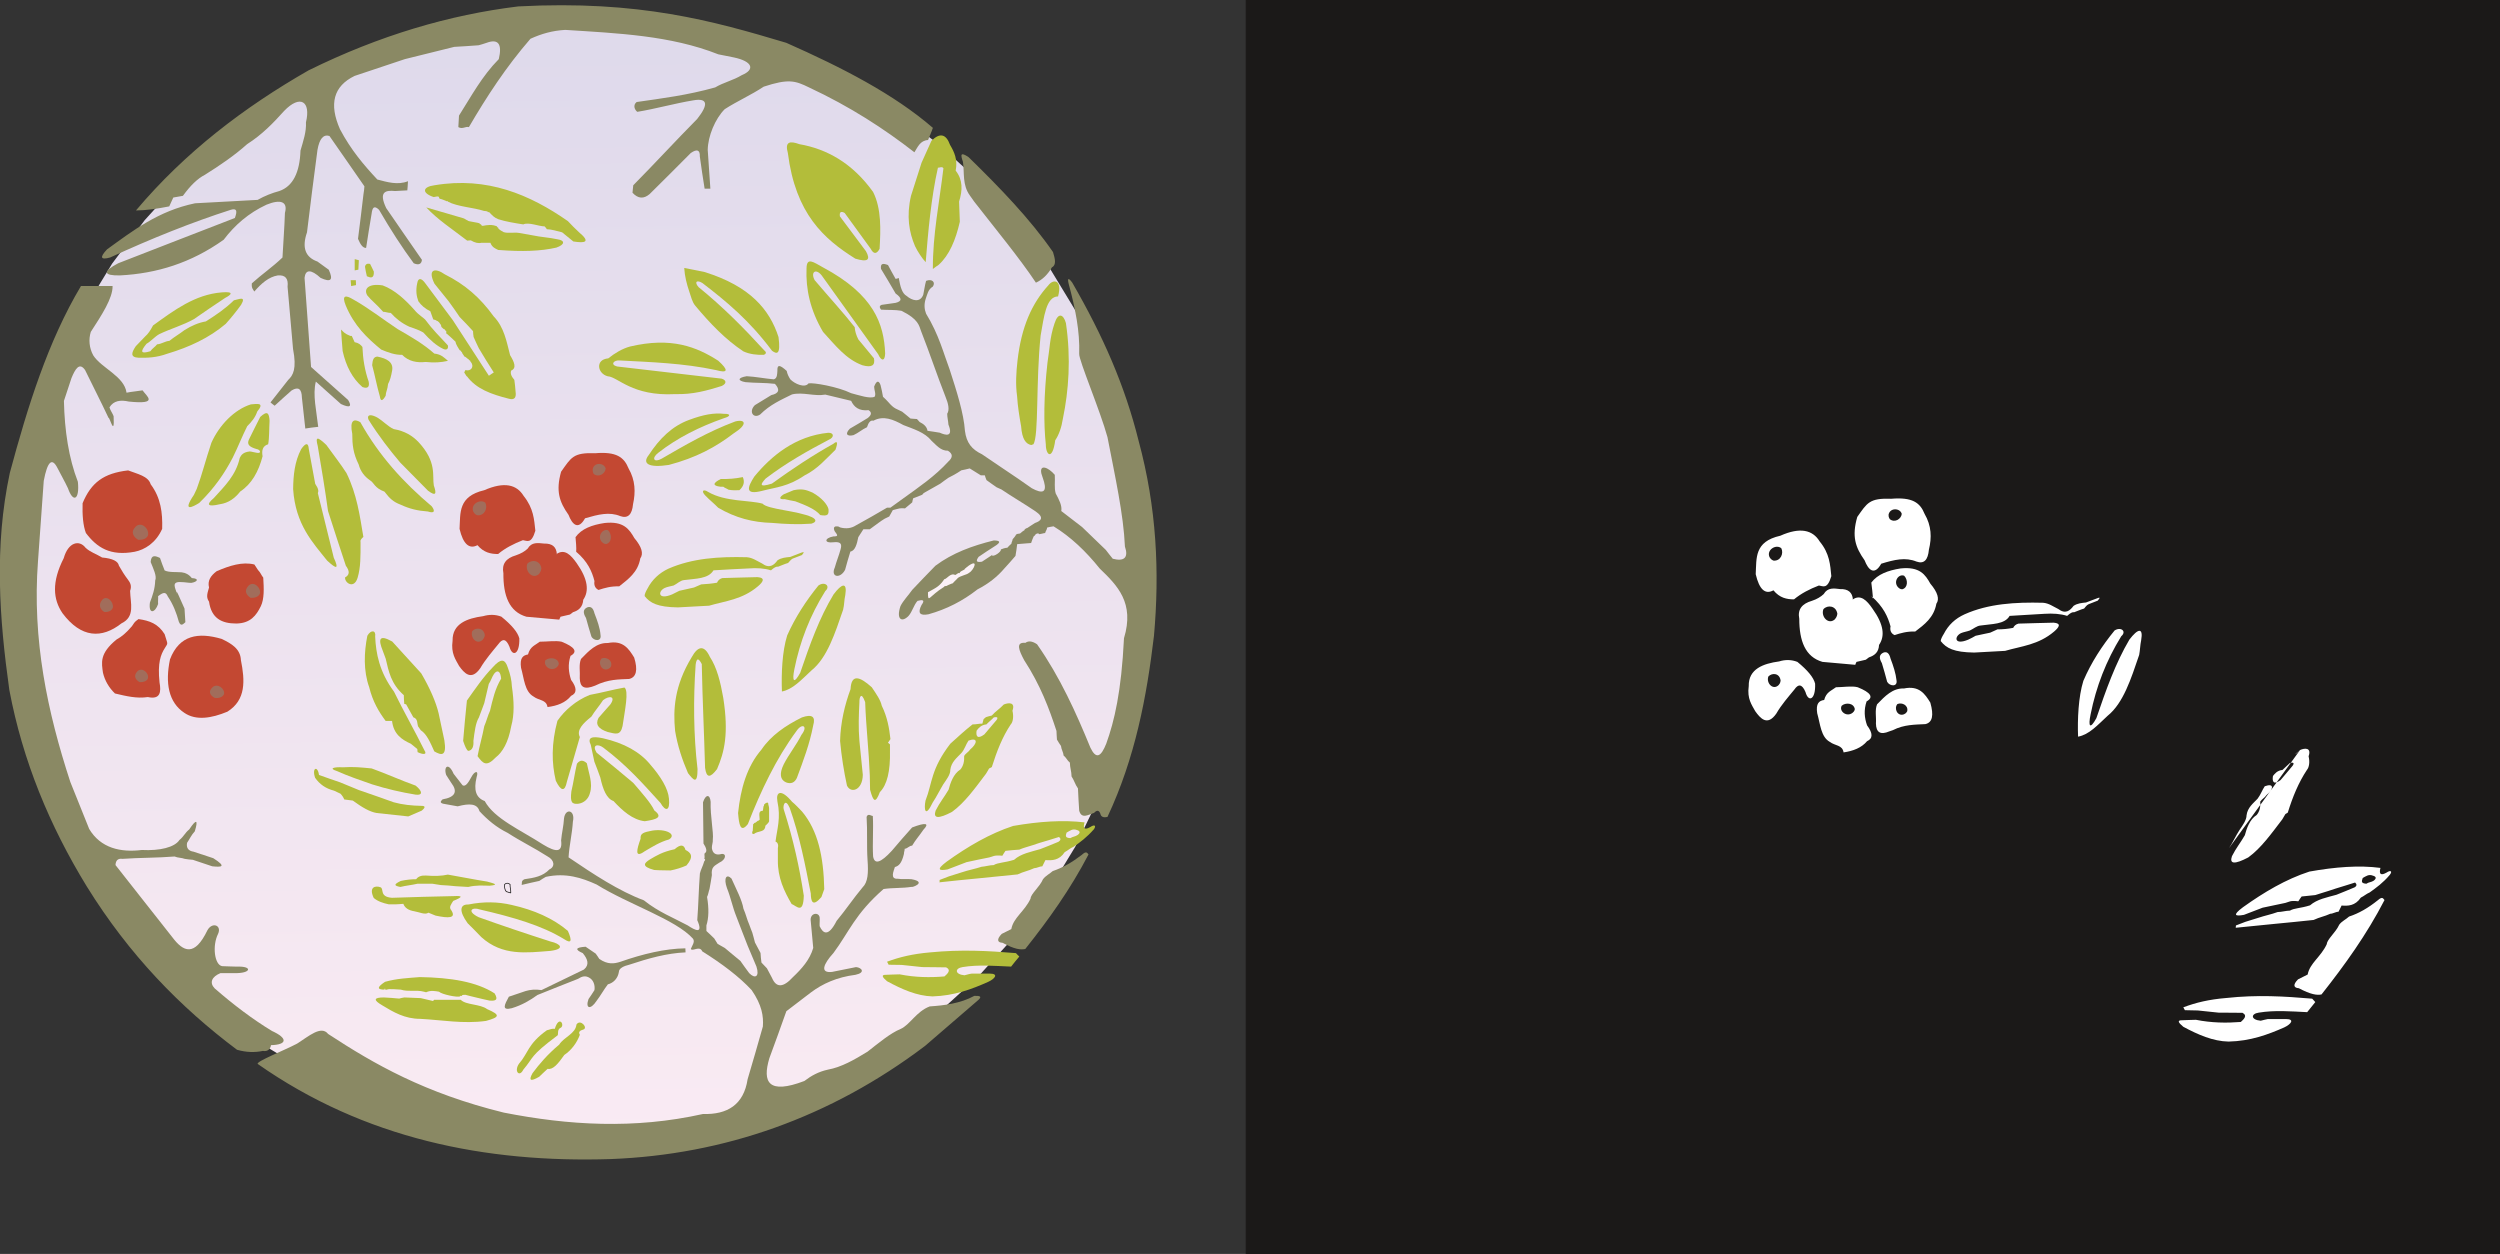 <svg xmlns="http://www.w3.org/2000/svg" version="1.2" width="265.15mm" height="502.639" viewBox="0 0 26515 13299" preserveAspectRatio="xMidYMid" fill-rule="evenodd" stroke-width="28.222" stroke-linejoin="round" xml:space="preserve"><rect x="0" y="0" width="26515" height="13299" fill="#333333" stroke="none"/><defs class="ClipPathGroup"><clipPath id="a" clipPathUnits="userSpaceOnUse"><path d="M0 0h26515v13299H0z"/></clipPath></defs><g class="SlideGroup"><g class="Slide" clip-path="url(#a)"><g class="Page"><g class="com.sun.star.drawing.PolyPolygonShape"><path class="BoundingBox" fill="none" d="M13211-4h13310v13309H13211z"/><path fill="#1B1918" d="M13216 0h13300v13300H13216V0Z"/><path fill="none" stroke="#1B1918" stroke-width="8" stroke-linejoin="miter" d="M13216 0h13300v13300H13216V0Z"/></g><g class="com.sun.star.drawing.OpenBezierShape"><path class="BoundingBox" fill="none" d="M14828 539h11187v8615H14828z"/></g><g class="com.sun.star.drawing.OpenBezierShape"><path class="BoundingBox" fill="none" d="M13743 3513h10521v9267H13743z"/></g><g class="com.sun.star.drawing.ClosedBezierShape"><path class="BoundingBox" fill="none" d="M18543 5287h6819v5762h-6819z"/><path fill="#FFF" d="M24394 7955c-87 71-44 46 0 0 50-23 124-28 91 66 15 63 5 119-18 145-89 135-150 283-203 453-8 5-15 10-25 15-11 20-23 38-33 56-115 150-224 305-361 404-145 76-202 71-173-13 43-86 94-147 137-223 18-69 51-168 125-214 30-35 43-84 38-142 18-28 48-41 66-69 76-63 86-132-18-94-25 36-46 94-76 132-46 49-107 94-117 176 0 50-41 106-74 155-40 61-71 132-112 193-79 165 0 0 0 0l753-1040Zm-206 318c-71 54-92 21-81-43 20-25 45-58 101-64 23-23 56-51 79-74 63-15 35 25 13 48-39 47-74 88-112 133Zm0 0Zm-389 1430c-89 16-129 8-10-81 224-160 455-297 704-378 274-49 528-69 754-39-18 69 5 84 66 49 41-28 64-15 33 25-71 84-142 135-213 186-36 15-59 38-94 55-61 89-137 89-204 84-10 23-22 43-33 66-30 0-58 21-86 21-66 30-112 35-178 66-277 30-548 53-828 83 10-12-2-10 5-25 33-13 66-25 99-38 46-15 92-28 138-43 68-23 137-36 205-61 43 0 87-15 130-15 46-28 109-23 213-56 76-66 181-84 280-112 66-25 129-53 193-79 25-15 25-33 5-51-69 21-137 44-206 64-51 18-102 33-150 48-23 8-43 13-66 21-48 5-96 10-145 15-12 15-23 33-35 51-89-11-97 7-137 17-79 16-160 33-242 51-66 26-132 51-198 76Zm0 0Zm1298-330c-56-5-51-23-38-61 33-18 64-43 107-25 38 10 40 30 10 53-26 18-53 15-79 33Zm0 0Zm-475 1174c247-313 478-633 668-1001-15-15-20-43-71 2-102 82-203 140-305 173-33 31-76 48-104 86-38 84-129 155-132 206-63 137-180 201-203 323-33 18-69 33-102 51-58 58-46 91 8 94 129 68 193 76 241 66Zm0 0Zm-1466 137c5 10 12 20 17 30 46 0 92 3 137 3 74 7 145 15 219 23 138 0 174 2 255 2 58 31 10 71-18 97-153 12-311 10-476-23-51 2-101 2-152 5-46 0-38 23 18 69 154 83 315 154 480 157 232-5 417-74 590-150 71-33 117-89 18-89h-191c-23 3-51 13-76 18-107-10-107-74-20-86 170-28 343-13 513-5 30-36 58-72 86-107-10-13-23-23-33-36-297-25-579-43-913-7-180 15-320 48-454 99Zm0 0Zm-658-3936c61-53-5-104-71-61-133 163-247 338-331 534-53 170-63 409-56 592 117-21 206-122 313-221 168-135 249-394 335-646 10-50 10-104 21-155 25-142-36-124-125-7-147 249-249 536-350 833-67 122-89 91-61-41 58-292 165-569 325-828Zm0 0Zm-249-378c12-18 38-41-3-26-40 16-81 31-122 46-45 5-91 8-132 36-38 51-86 91-162 33-54-26-99-61-160-66-298-8-582 10-833 122-100 45-173 114-221 208-16 25-33 58-33 76 60 76 139 119 355 122 109-5 219-13 328-18 175-51 353-63 520-205 51-44 82-87-5-94-124 2-246 7-373 10-28 7-46 23-56 45-56 11-112 16-167 16-26 12-51 23-77 35-53 10-104 23-155 33-25 15-50 28-78 41-150 63-150-33-77-69 28-12 64-17 94-28 39-17 72-50 115-53 117-18 254-10 307-102 122-7 246-15 368-22 92-6 173 0 242 22 33-30 56-43 73-38 41-15 66-28 107-40 10-10 25-36 48-46 31-13 64-25 97-38Zm0 0Zm-2211 1387c-94 40-140 12-142-84 5-69-13-142 12-203 84-87 166-173 285-168 161-33 222 56 280 150 38 135 23 211-53 228-107 6-225 3-344 64l-38 13Zm0 0Zm155-181c-69 26-109-63-69-109 49-20 117 13 104 76-5 5-7 21-35 33Zm0 0Zm-546-15c-64 48-145-20-114-76 40-36 127-31 139 35-2 6 0 21-25 41Zm0 0Zm485-1331c-56-58 2-147 63-124 41 40 44 127-20 144-5-2-20 3-43-20Zm0 0Zm-1364-320c-36-76 66-142 124-96 28 53-5 139-83 132-5-5-23-5-41-36Zm0 0Zm1262-452c16-76 122-71 140-8-5 54-74 99-127 56-2-7-15-18-13-48Zm0 0Zm-1166 1808c-60 59-134-22-109-91 41-43 120-36 130 43-3 5 2 23-21 48Zm0 0Zm597-698c-68 63-152-28-122-107 44-48 135-38 148 49-3 7 0 27-26 58Zm0 0Zm336 871c78-43 45-94-94-150-64-17-155 0-231 0-49 38-102 49-125 135-56 8-89 38-74 140 33 116 39 251 133 304 58 44 134 31 147 112 101-15 190-48 249-119 63-28 63-84 0-168-28-79-36-162-5-254Zm0 0Zm162-406c-33-56-28-92 18-112 36-13 61 8 74 64 30 78 56 160 63 228 15 76-73 66-99 18-18-66-35-132-56-198Zm0 0Zm-810 307c30 112 109 84 102-89-16-66-79-142-188-231-64-25-130-25-193-5-168 23-327 79-323 262-19 134 33 200 69 266 53 74 127 163 223 26 56-97 127-176 193-257 38-56 79-63 117 28Zm0 0Zm498-980h5c-5-77-51-115-135-112-66-8-132-20-175 53-30 28-71 54-124 71-107 31-155 92-135 191 0 234 63 404 246 457 115 10 231 20 348 31 3-11 8-21 13-31 33-8 66-15 99-23 10-7 23-18 33-25 61-20 104-56 107-132 63-92 53-214-69-384-61-89-127-157-213-96Zm0 0Zm218-13c-5-56-10-112-18-168 67-89 178-129 310-150 205-22 263 67 316 161 79 93 99 165 64 213-26 147-127 221-224 295-87-3-156 17-219 38-41-18-51-54-43-92-28-101-74-208-204-322l18 25Zm0 0Zm-838 10c76-63 165-109 264-147 43 5 89 46 132-99-12-120-17-239-124-369-74-121-206-154-417-60-279 63-251 238-261 408 38 163 101 219 188 171 66 81 142 96 218 96Zm0 0Zm925-378c-74 132-138 63-176-36-99-140-137-254-78-460 104-147 127-202 360-193 225-19 306 41 354 160 74 127 77 252 46 379-10 112-53 155-132 127-118-48-235-20-374 23Z"/></g><g class="com.sun.star.drawing.ClosedBezierShape"><path class="BoundingBox" fill="none" d="M165 155h11963v11960H165z"/><defs><linearGradient id="b" x1="6252" y1="12215" x2="6040" y2="52" gradientUnits="userSpaceOnUse"><stop offset="0" style="stop-color:#faebf3"/><stop offset="1" style="stop-color:#ded9eb"/></linearGradient></defs><path style="fill:url(#b)" d="m6147 155 610 31 593 91 573 148 549 201 522 253 494 300 460 345 425 386 386 426 345 460 300 494 252 522 202 549 147 573 91 593 31 610-31 609-91 592-147 572-202 549-252 522-300 493-345 460-386 425-425 387-460 344-494 300-522 253-549 201-573 148-593 91-610 31-610-31-593-91-573-148-549-201-522-253-494-300-460-344-426-387-386-425-345-460-300-493-253-522-201-549-148-572-91-592-31-609 31-610 91-593 148-573 201-549 253-522 300-494 345-460 386-426 426-386 460-345 494-300 522-253 549-201 573-148 593-91 610-31Z"/></g><g class="com.sun.star.drawing.ClosedBezierShape"><path class="BoundingBox" fill="none" d="M4874 5145h805v732h-805z"/><path fill="#C34832" d="M5283 5876c74-63 166-109 263-147 43 5 89 46 132-100-13-119-18-236-124-369-74-121-205-154-418-61-279 66-252 240-262 410 38 163 104 219 190 173 67 79 141 94 219 94Z"/></g><g class="com.sun.star.drawing.ClosedBezierShape"><path class="BoundingBox" fill="none" d="M1081 6566h694v835h-694z"/><path fill="#C34832" d="M1469 6566c-49 33-47 45-70 76-63 73-109 111-162 140-185 150-159 249-145 353 20 85 64 159 127 220 119 28 232 56 349 38 135 30 142-56 124-155-22-209 13-296 56-364 38-61 31-33-2-148-69-110-158-143-277-160Z"/></g><g class="com.sun.star.drawing.ClosedBezierShape"><path class="BoundingBox" fill="none" d="M1781 6742h802v872h-802z"/><path fill="#C34832" d="M1803 6993c99-259 301-289 547-217 108 51 200 107 205 225 43 216 56 422-143 547-171 71-333 96-456 13-170-112-205-319-153-568Z"/></g><g class="com.sun.star.drawing.ClosedBezierShape"><path class="BoundingBox" fill="none" d="M2196 5976h602v638h-602z"/><path fill="#C34832" d="M2298 6058c-64 48-99 102-81 173-13 51-37 99 0 150 25 177 134 232 288 232 152-2 213-86 261-183 38-79 33-188 26-304-21-25-28-53-56-81-13-20-26-38-38-58-127-32-263 12-400 71Z"/></g><g class="com.sun.star.drawing.ClosedBezierShape"><path class="BoundingBox" fill="none" d="M583 5760h810v963H583z"/><path fill="#C34832" d="M907 5809c-66-86-183-60-231 111-129 253-114 436-13 584 198 264 417 272 626 107 147-71 94-212 91-344 20-56 0-89-25-122-33-43-64-92-94-146-8-46-66-76-178-86-58-36-126-56-176-104Z"/></g><g class="com.sun.star.drawing.ClosedBezierShape"><path class="BoundingBox" fill="none" d="M1082 56h8813v4491H1082z"/><path fill="#8A8964" d="M8339 454C7567 223 6780 0 5497 68c-730 89-1472 307-2224 678-683 391-1308 866-1831 1486 104 0 226-18 353-43 15-31 28-64 43-94 33-5 69-13 102-18 79-109 155-183 233-223 158-99 313-204 448-325 160-102 279-226 393-353 170-176 285-102 231 121 5 102-28 196-58 300-8 234-81 379-224 429-78 21-155 51-231 94-221 13-442 23-663 36-391 81-660 291-934 489-81 86-68 114 33 86 437-201 866-373 1280-506 63-18 71 10 43 87-417 160-823 320-1237 480-170 89-157 132 18 129 391-20 754-132 1100-378 119-157 264-283 454-372 150-61 229-33 196 87-5 155-18 318-26 473-106 102-215 175-325 274-5 54 13 61 26 87 73-84 152-155 249-171 81-7 114 34 104 120 20 221 38 439 58 660 41 211 0 280-51 328-63 79-127 160-188 239 13 12 28 23 44 35 58-53 119-109 180-162 71-43 107-18 109 76 13 109 23 218 36 328 45-8 91-13 137-18-18-165-61-343-25-480 88 78 177 160 266 238 94 44 120 28 76-43-132-117-261-233-393-350l-69-945c10-92 69-92 170 0 110 51 137 23 87-86-41-28-79-59-120-87-129-46-167-147-111-310 35-293 73-585 111-874 21-120 64-168 127-148 125 178 247 356 371 534-2 28-5 55-10 83-18 158-38 316-58 474 27 66 55 99 86 96 18-122 38-241 58-361 8-66 26-94 79-43 122 211 246 402 368 567 51 23 82 10 87-36-127-182-252-365-379-549-84-176-5-191 94-181 43-2 87-5 130-7 2-21 5-54 7-97-109 43-218 10-325-18-142-152-279-312-396-533-119-269-69-457 155-566 178-59 356-120 533-178 176-43 348-86 524-130 86-5 172-10 259-17 28-8 56-16 84-26 124-46 167 13 129 173-178 180-292 394-422 599-2 33-5 89-7 122 46 26 73-10 112 0 188-322 393-637 653-937 117-53 231-86 369-94 556 36 1115 58 1623 259 56 10 109 23 165 33 195 41 231 127 84 188-92 56-191 76-282 130-295 83-564 116-833 155-44 35-18 86 7 104 201-33 394-89 595-122 149-26 165 40 40 198-226 228-452 475-678 703-3 31-5 49-8 79 61 66 120 66 181 15 145-144 292-289 437-436 66-46 99-33 96 35 15 114 33 229 51 343h61c-10-137-18-274-28-411 2-145 79-331 180-432 135-87 280-150 414-239 262-86 333-64 480 8 435 203 798 439 1118 688 36-56 61-125 145-130 15-40 38-89 51-129-412-356-958-638-1555-902Z"/></g><g class="com.sun.star.drawing.ClosedBezierShape"><path class="BoundingBox" fill="none" d="M10197 1636h994v1363h-994z"/><path fill="#8A8964" d="M10213 1717c-27-79-27-108 59-51 333 325 653 656 896 1007 22 71 38 137-11 162-45 77-101 132-170 163-176-264-427-567-655-860-15-20-27-40-43-61-86-116-58-243-76-360Z"/></g><g class="com.sun.star.drawing.ClosedBezierShape"><path class="BoundingBox" fill="none" d="M9637 1436h563v1418h-563z"/><path fill="#B3BD3A" d="M9818 2781c-36-38-87-114-113-170-63-147-93-317-43-534 38-117 74-234 112-351 36-78 69-155 105-233 89-88 155-73 197 43 45 76 83 155 60 274 77 97 74 208 36 328 3 72 5 143 8 214-44 193-112 356-225 457-18 13-43 28-61 44-2-366 69-704 112-1068-13-26-53 0-58-8-72 318-105 687-130 1004Z"/></g><g class="com.sun.star.drawing.ClosedBezierShape"><path class="BoundingBox" fill="none" d="M8346 1510h992v1253h-992z"/><path fill="#B3BD3A" d="M9329 2639c-31 58-64 58-94 0-92-127-184-253-276-380-40-23-58-10-51 36 92 122 184 247 276 369 53 94 18 119-113 79-333-209-633-474-715-1120-34-121 21-131 122-94 293 51 565 203 782 507 89 175 81 401 69 603Z"/></g><g class="com.sun.star.drawing.ClosedBezierShape"><path class="BoundingBox" fill="none" d="M8507 1634h384v557h-384z"/><path fill="#B3BD3A" d="M8511 1683c-14-50 25-67 51-25 106 160 214 321 318 481 31 61-18 66-58 20-102-157-212-318-311-476Z"/></g><g class="com.sun.star.drawing.ClosedBezierShape"><path class="BoundingBox" fill="none" d="M8553 2773h837v1113h-837z"/><path fill="#B3BD3A" d="M9314 3757c31 71 71 81 74-8-13-312-117-623-659-913-102-56-173-113-175 10-9 219 38 442 175 674 127 138 242 290 418 354 99 27 137 2 122-74-56-66-110-135-166-201-22-43-35-86-38-129-112-144-278-326-425-499-46-87 13-127 74-51 198 277 400 557 600 837Z"/></g><g class="com.sun.star.drawing.ClosedBezierShape"><path class="BoundingBox" fill="none" d="M7257 2842h1009v923H7257z"/><path fill="#B3BD3A" d="M8188 3720c51 38 94 46 69-145-94-291-301-540-785-690-71-16-142-28-215-43 5 88 27 172 53 249 20 56 30 110 63 150 159 191 324 362 512 486 68 31 146 39 217 36 28-13 28-28 0-51-207-227-430-453-693-667-46-51-23-82 41-43 255 196 496 394 738 718Z"/></g><g class="com.sun.star.drawing.ClosedBezierShape"><path class="BoundingBox" fill="none" d="M6353 3633h1345v551H6353z"/><path fill="#B3BD3A" d="M7593 3925c129 36 137 3 25-99-231-148-498-254-935-151-84 23-160 69-232 126-141 12-115 162-5 190 107 5 257 214 715 189 186 5 333-36 493-86 56-26 51-62 0-78-368-43-740-86-1109-129-76-20-35-69 26-64 335 18 674 28 1022 102Z"/></g><g class="com.sun.star.drawing.ClosedBezierShape"><path class="BoundingBox" fill="none" d="M6853 4386h1036v558H6853z"/><path fill="#B3BD3A" d="M7679 4435c73-20 73-48 0-46-107-12-219 8-369 64-181 66-315 198-430 374-72 91 0 137 214 104 288-76 496-188 689-336 147-92 127-153 15-125-287 107-539 255-781 395-81 46-111-5-35-63 203-159 438-276 697-367Z"/></g><g class="com.sun.star.drawing.ClosedBezierShape"><path class="BoundingBox" fill="none" d="M7943 4589h936v632h-936z"/><path fill="#B3BD3A" d="M8792 4663c56-23 56-75-8-73-348 35-602 243-784 465-70 110-108 201 87 150 145-38 270-43 445-162 143-71 230-179 329-273 28-79 20-99-21-64-227 127-443 271-653 423-146 46-118 3-67-53 216-165 443-293 672-413Z"/></g><g class="com.sun.star.drawing.ClosedBezierShape"><path class="BoundingBox" fill="none" d="M7578 5060h312v142h-312z"/><path fill="#B3BD3A" d="M7842 5199c46-42 59-88 36-139-80 17-156 22-233 20-88 44-88 72-5 82h31c15 14 38 19 56 32 41 7 74 7 115 5Z"/></g><g class="com.sun.star.drawing.ClosedBezierShape"><path class="BoundingBox" fill="none" d="M8275 5191h514v278h-514z"/><path fill="#B3BD3A" d="M8323 5294c-62 5-62-18-10-52 38-15 66-28 104-43 105-22 149 5 200 25 99 55 157 126 170 175 5 64-10 76-87 64-50-61-155-105-265-146-38-8-76-13-112-23Z"/></g><g class="com.sun.star.drawing.ClosedBezierShape"><path class="BoundingBox" fill="none" d="M7455 5201h1195v360H7455z"/><path fill="#B3BD3A" d="M7510 5217c-53-35-75-8-30 38 43 46 94 85 137 130 183 108 368 156 573 161 139 13 279 18 416 8 59-18 51-46 5-69-152-69-470-82-523-143-130-38-397-18-578-125Z"/></g><g class="com.sun.star.drawing.ClosedBezierShape"><path class="BoundingBox" fill="none" d="M10777 2985h459v1736h-459z"/><path fill="#B3BD3A" d="M11222 3144c48-182-53-187-104-117-174 191-285 439-326 795-15 131-22 258-5 377 7 114 25 221 43 323 10 137 51 187 107 198 7-3 15-5 23-8 59-86 25-658 77-1154 35-191 56-414 185-414Z"/></g><g class="com.sun.star.drawing.ClosedBezierShape"><path class="BoundingBox" fill="none" d="M11075 3347h261v1471h-261z"/><path fill="#B3BD3A" d="M11184 3431c39-123 95-98 121-5 56 379 28 722-31 1009-16 102-44 178-82 234-30 221-100 158-100 46-24-221-22-523 18-872 23-138 23-262 74-412Z"/></g><g class="com.sun.star.drawing.ClosedBezierShape"><path class="BoundingBox" fill="none" d="M7844 2799h4424v5870H7844z"/><path fill="#8A8964" d="M12239 6744c60-673 30-1357-163-2069-145-584-376-1110-704-1678-40-54-53-49-38 12 71 262 120 506 112 744-5 66 224 605 300 884 81 419 170 818 185 1160 41 119-10 160-129 129-26-30-49-63-74-94-84-81-168-161-251-242-74-56-148-114-221-170 10-56-23-120-59-186-18-61-5-124-10-198-69-81-165-117-142-13 10 28 18 59 28 87 30 109-13 132-130 68-48-33-94-66-142-99-130-86-257-175-386-261-107-51-165-120-181-249-12-183-88-422-162-650-62-163-113-369-250-592-18-46-23-97-5-155 18-48 25-102 76-132 33-46-8-87-71-61-13 45-20 101-30 147-34 89-120 61-176 13-51-28-68-104-84-191-10 5-22 8-33 10-28-48-55-99-81-147-61-24-81-12-74 41 54 86 102 172 155 261 69 49 69 82 0 99-48 6-96 13-147 21-30 10-23 30-8 51 72 5 153 0 216 12 183 89 188 160 209 216 91 231 167 462 259 696 31 74 44 140 18 180 0 36 11 79 13 115 56 139-34 112-92 86-43-8-87-13-130-20-5-38-33-69-84-94-10-10-17-21-28-31-22-2-45-2-68-5-28-25-59-48-89-73-23-11-46-23-69-33-25-13-50-36-78-69-18-20-36-38-56-56-8-43-15-84-26-124-20-56-45-44-68 17 0 36 23 79 5 107-53 23-160-15-249-38-140-69-401-114-452-104-38 53-147 5-193-43-18-28-33-59-38-89-76-69-102-69-99 0-3 30 0 79-38 89-94-8-193-28-287-33-96 15-101 48-13 63 104 10 208 5 312 18 56 61 43 102-38 119-58 36-117 71-175 107-69 69-15 147 56 99 104-104 221-155 338-213 116-28 236 23 353 2 91 23 183 43 274 66 30 66 84 110 185 99 36 23 33 51-10 84-63 38-124 76-188 112-53 53-35 86 38 69 51-23 92-61 143-84 17-54 40-77 68-69 107-58 211-13 318 46 109 43 226 76 299 167 51 46 97 107 173 105 54 33 54 71 6 114-143 157-313 272-478 391-46 33-92 66-137 99h-36c-109 64-218 127-330 188-48 31-102 38-163 23-7-3-15-5-20-10-46-10-61 7-43 48 35 46 40 56-13 56-99 18-99 75 0 62 89-10 89 28 76 76-18 66-43 125-61 191-48 106 59 122 109 25 18-66 36-130 56-193 49-8 69-76 84-153l54-84h68c31-23 61-46 94-69 20-15 43-30 64-43 15-8 33-15 48-23 13-23 25-46 38-68 18-6 35-8 51-13 25-8 53-8 78-5 26-21 51-43 77-64 2-15 5-28 10-43 33-13 63-25 96-38 5-5 11-13 16-18 58-33 116-66 175-99 28-20 56-43 87-63 21-11 38-21 59-31 25-15 53-30 78-48 31-5 59-13 89-20 38 25 79 48 117 73h43c5 18 10 33 18 51 36 28 69 48 107 76 15 5 35 18 51 23 116 79 243 152 360 231 102 69 56 104-5 125-25 17-53 35-81 53-8 0-31 13-31 25-7 0-40 28-45 33-13 0-26 6-36 6 0 0-2 2-2 5-3 0-3 2-6 2 0 10-35 48-35 48 0 13-13 34-13 47-7 5-43 41-43 43-23 0-56 13-69 18 8 25-78 81-94 64 3-3 3-5 6-8-39 25-74 48-112 74-59 10-69-5-36-51 56-38 109-74 165-109 82-49 59-65-5-65-228 57-434 131-618 268-84 86-165 170-246 256-41 59-97 115-125 173-48 145 18 175 87 102 40-46 53-112 94-158 48-13 86-15 43 43-43 84-21 117 73 99 191-53 365-142 520-264 119-61 213-137 284-221 41-45 81-89 119-134 8-41 13-84 18-125 48-5 97-7 148-12 7-23 17-47 27-70 8-5 13-10 18-18 0-7 26-18 36-13v6c7 5 56-11 68-11 0-12 21-38 21-58 23-5 45-10 68-13 183 112 343 265 490 448 188 181 371 364 257 739-28 569-102 879-188 1118-56 140-107 170-168 43-152-371-322-749-566-1097-56-38-94-36-124-15-105-10-69 78-13 183 173 266 264 510 343 751 2 31 2 61 5 92 13 23 28 46 43 68 3 36 25 66 28 102 30 23 38 53 66 74 0 50 18 96 18 147 28 41 38 86 68 127 3 79 8 157 13 236 25 92 97 43 158 23 27-28 50-33 66 8 7 35 33 45 76 35 294-627 416-1272 493-1920Z"/></g><g class="com.sun.star.drawing.ClosedBezierShape"><path class="BoundingBox" fill="none" d="M9841 5975h498v371h-498z"/><path fill="#FBF1F7" d="M9842 6281c86-48 121-60 173-138 26 0 66-71 115-45 12 0 35-31 48-18 0-26 57-31 57-51 5 0 17-10 17-13 140-110 77 33 26 59-23 23-95 30-126 61v5l-5 2c-2 0-43 44-43 44-7 0-46 18-58 23v3c-5 0-28 5-31 5v5c-166 102-173 183-173 58Z"/></g><g class="com.sun.star.drawing.ClosedBezierShape"><path class="BoundingBox" fill="none" d="M4507 1940h1705v631H4507z"/><path fill="#B3BD3A" d="M4655 2090c0 5 5 13 8 18 12 0 53 17 68 23v2h18v5c107 56 267 61 384 99 7 0 33 3 40 8v5h15c33 34 51 57 97 75 75 25 186 43 265 55 56-27 165 21 226 21 5 5 23 25 23 30 46 0 114 21 163 33 40 33 78 64 119 97 127 20 185 7 61-97-41-38-81-78-119-119-402-280-855-475-1416-380-121 16-141 79-8 125 13 0 51-15 56 0Z"/></g><g class="com.sun.star.drawing.ClosedBezierShape"><path class="BoundingBox" fill="none" d="M4521 2200h1452v463H4521z"/><path fill="#B3BD3A" d="M4521 2200c132 38 261 76 391 114 10 0 40 24 48 24 0 12 112 20 129 33v5c3 0 8 2 13 5 0 2 8 13 8 13h7v2c51-10 102-18 154 5 0 3 2 5 2 8 11 0 0 5 11 5v7c12 16 43 34 58 41 46 15 112 0 160 8 43 7 99 18 142 25 92 20 178 23 269 43 79 11 82 55-12 88-168 38-358 45-617 25-31-15-65-28-83-76h-96c-31 8-69 0-112-26-13 0-25 3-38 3-160-123-315-224-434-352Z"/></g><g class="com.sun.star.drawing.PolyPolygonShape"><path class="BoundingBox" fill="none" d="M3762 2748h45v121h-45z"/><path fill="#B3BD3A" d="m3762 2748 44 12-5 100-39 8v-120Z"/></g><g class="com.sun.star.drawing.ClosedBezierShape"><path class="BoundingBox" fill="none" d="M3871 2797h96v147h-96z"/><path fill="#B3BD3A" d="M3925 2799c-29-7-49 2-54 30 5 34 12 67 20 101 41 18 77 26 74-49-12-25-25-54-40-82Z"/></g><g class="com.sun.star.drawing.PolyPolygonShape"><path class="BoundingBox" fill="none" d="M3718 2972h59v63h-59z"/><path fill="#B3BD3A" d="M3719 2972h55l2 52-52 10-5-62Z"/></g><g class="com.sun.star.drawing.ClosedBezierShape"><path class="BoundingBox" fill="none" d="M3882 3022h871v687h-871z"/><path fill="#B3BD3A" d="M3896 3134c-42-69 10-131 163-107 129 48 241 153 338 262 36 46 102 87 112 100 74 101 158 185 241 274 8 36-12 54-48 38-74-35-140-94-213-175-48-28-97-43-148-61-77-35-143-86-196-146-31 0-53-12-81-12-72-82-122-117-168-173Z"/></g><g class="com.sun.star.drawing.ClosedBezierShape"><path class="BoundingBox" fill="none" d="M3649 3145h1104v700H3649z"/><path fill="#B3BD3A" d="M3743 3174c-78-47-121-44-76 66 89 215 229 347 375 467 73 31 149 59 223 56 69 71 158 86 250 76 91 10 163 5 236-12-38-31-68-69-145-77-114-102-252-181-389-260-150-99-309-224-474-316Z"/></g><g class="com.sun.star.drawing.ClosedBezierShape"><path class="BoundingBox" fill="none" d="M3617 3495h298v619h-298z"/><path fill="#B3BD3A" d="M3617 3495c22 22 38 45 99 68h15c10 23 20 43 30 66 44 8 65 28 83 51 5 128 25 250 66 367 12 58-11 78-66 58-106-91-174-221-210-382-7-76-12-152-17-228Z"/></g><g class="com.sun.star.drawing.ClosedBezierShape"><path class="BoundingBox" fill="none" d="M3947 3782h216v463h-216z"/><path fill="#B3BD3A" d="M3947 3873c5-58 15-89 56-91 99 20 172 58 156 148-10 58-23 107-43 142-5 57-24 85-26 126-33 58-54 60-61 7-32-110-52-222-82-332Z"/></g><g class="com.sun.star.drawing.ClosedBezierShape"><path class="BoundingBox" fill="none" d="M4416 2867h1056v1368H4416z"/><path fill="#B3BD3A" d="M4954 3993c-10-2-23-38-30-38 0-8 7-20 12-30 59 17 99-36 56-89-5 0-5-5-5-11 0 0-3-2-5-2-3 0-13-10-13-13-7 0-30-28-43-28-8-12-15-25-25-38v-7c-8 0-13-23-26-23-12-21-43-64-43-89-30-28-58-56-89-82-2-3-7-3-10-6v-25c0-3-3-3-3-5h-5v-3h-5v-5c0-2-2-2-2-5-15 0-31-25-36-25 0-8-6-18-6-26-7 0 0-5-7-5 0-5-13-20-13-20-3-2-3-2-5-5-3 0-8-5-8-8h-10c0-10-38-17-38-17-10-28-20-59-31-87-53-25-96-61-127-106-20-54-29-115-12-191 10-61 45-58 89 5 96 130 194 259 288 386 129 197 256 395 383 590 18-12 34-22 52-35-54-84-108-170-159-257-20-40-38-81-55-119-3-20-6-42-6-62-48-51-93-102-142-150-38-56-76-112-117-167-48-61-100-125-150-186-77-156 7-172 110-99 213 107 373 244 519 447 109 112 135 263 173 410 43 71 73 137 12 163-12 28 0 61 33 99 5 40 11 81 13 124 10 66-13 92-71 76-192-48-346-106-443-236Z"/></g><g class="com.sun.star.drawing.ClosedBezierShape"><path class="BoundingBox" fill="none" d="M1403 3099h1175v697H1403z"/><path fill="#B3BD3A" d="M2389 3159c59-30 105-70-38-58-283 23-504 189-728 351-26 49-51 89-84 117-33 33-66 70-99 103-42 63-65 117 28 122 94 2 190 0 308-43 231-69 442-167 618-316 59-66 115-135 163-202 58-99-23-58-76-48-92 90-193 158-298 224-77 13-153 46-226 92-56 43-107 71-160 114-46 3-84 34-131 37-20 27-51 43-71 73-102 31-112 8-41-79 46-25 89-77 135-102 123-59 247-92 369-160 120-84 208-143 331-225Z"/></g><g class="com.sun.star.drawing.ClosedBezierShape"><path class="BoundingBox" fill="none" d="M1998 4284h767v1096h-767z"/><path fill="#B3BD3A" d="M2728 4365c82-98 3-82-68-76-173 54-334 219-418 407-61 181-99 338-155 488-10 21-20 41-30 64-129 190-13 129 56 86 165-160 273-322 356-482 54-108 99-225 153-332 43-43 84-89 106-155Z"/></g><g class="com.sun.star.drawing.ClosedBezierShape"><path class="BoundingBox" fill="none" d="M2216 4381h644v981h-644z"/><path fill="#B3BD3A" d="M2760 4422c76-70 94-42 99 41-5 81-2 183-15 249-56 17-71 61-59 127-43 163-115 293-237 374-56 71-124 122-217 135-128 30-149 7-63-66 113-125 234-239 275-426 15-30 36-61 107-68 23 2 43 10 67 13 61 15 48-33 2-39-74-22-105-48-77-104 38-81 77-152 118-236Z"/></g><g class="com.sun.star.drawing.ClosedBezierShape"><path class="BoundingBox" fill="none" d="M3109 4711h462v1303h-462z"/><path fill="#B3BD3A" d="M3195 4762c49-68 75-68 80 0 22 122 45 246 68 369 38 56 36 79 28 99 56 229 113 455 169 685 56 121 33 127-71 30-149-188-335-379-360-758 2-145 15-290 86-425Z"/></g><g class="com.sun.star.drawing.ClosedBezierShape"><path class="BoundingBox" fill="none" d="M3359 4652h496v1546h-496z"/><path fill="#B3BD3A" d="M3370 4731c-27-103-5-103 91-12 72 101 153 203 214 299 111 226 141 451 179 677-10 8-38 33-30 51 0 157 2 269-31 381-38 127-140 53-133-3 48-25 51-66 8-124-64-193-127-386-189-580-31-224-69-455-109-689Z"/></g><g class="com.sun.star.drawing.ClosedBezierShape"><path class="BoundingBox" fill="none" d="M3727 4459h876v976h-876z"/><path fill="#B3BD3A" d="M3822 4478c-66-40-116-25-86 124 0 116 10 207 68 324 20 76 64 129 120 168 44 25 46 81 153 120 58 76 96 109 168 137 99 46 183 66 293 74 76 25 76-10 40-56-300-253-557-535-756-891Z"/></g><g class="com.sun.star.drawing.ClosedBezierShape"><path class="BoundingBox" fill="none" d="M3903 4403h716v836h-716z"/><path fill="#B3BD3A" d="M3909 4452c-19-46 8-65 81-30 66 35 122 101 186 129 117 20 199 71 262 137 198 212 145 359 163 461 30 86 25 119-61 56-99-99-198-201-296-300-112-133-223-275-335-453Z"/></g><g class="com.sun.star.drawing.ClosedBezierShape"><path class="BoundingBox" fill="none" d="M-3 3033h3012v8126H-3z"/><path fill="#8A8964" d="M946 8792c-64-165-135-331-200-498-243-742-406-1510-343-2343 21-282 41-566 61-851 39-206 87-251 145-137 36 71 79 145 112 216 54 157 125 124 105-69-97-251-141-541-148-858 28-82 53-160 80-242 40-96 83-172 144-86 84 173 168 335 249 508 13-10 66 213 54-18-11-30-36-63-44-94 44-71 117-81 206-61 323 33 188-56 145-119-58 10-112 13-170 25-23-175-267-261-353-396-43-79-51-168-26-249 115-178 234-358 231-487H859c-351 589-565 1277-755 1983-167 783-111 1545-5 2302 142 752 426 1438 821 2083 450 727 993 1283 1594 1733 99 28 188 30 274 12 53 10 81-23 86-61 178-5 176-76 11-150-209-127-409-279-608-452-59-61-31-124 61-162h145c183 5 201-76 28-69-53-2-99-2-155-5-81-13-107-216-43-343 41-91-62-129-113-38-137 285-256 229-371 76-203-256-401-510-604-767 2-48 25-73 74-66 185-13 368-10 553-25 33 15 74 12 107 25 28 5 58 8 86 10 69 23 137 46 206 69 95 10 159 8 11-86-69-23-140-46-209-69-56-8-79-41-69-94 28-41 44-81 82-122 38-124 17-135-59-20-45 35-58 76-104 112-51 78-208 116-399 106-226 28-437-20-558-223Z"/></g><g class="com.sun.star.drawing.ClosedBezierShape"><path class="BoundingBox" fill="none" d="M874 4989h848v877H874z"/><path fill="#C34832" d="M876 5337c91-219 223-318 483-348 97 38 214 60 239 147 109 146 127 303 122 473-66 149-185 222-292 243-258 48-400-44-517-199-30-79-39-191-35-316Z"/></g><g class="com.sun.star.drawing.ClosedBezierShape"><path class="BoundingBox" fill="none" d="M1409 5565h165v162h-165z"/><path fill="#A16D5B" d="M1465 5725c-46-28-86-79-26-140 60-58 146 22 131 92-15 41-66 51-105 48Z"/></g><g class="com.sun.star.drawing.ClosedBezierShape"><path class="BoundingBox" fill="none" d="M2608 6193h152v150h-152z"/><path fill="#A16D5B" d="M2659 6341c-41-25-78-72-23-129 54-55 134 21 121 82-13 39-62 49-98 47Z"/></g><g class="com.sun.star.drawing.ClosedBezierShape"><path class="BoundingBox" fill="none" d="M1060 6343h140v150h-140z"/><path fill="#A16D5B" d="M1107 6491c-39-23-71-72-23-129 49-55 123 21 113 82-12 39-57 49-90 47Z"/></g><g class="com.sun.star.drawing.ClosedBezierShape"><path class="BoundingBox" fill="none" d="M1433 7103h139v134h-139z"/><path fill="#A16D5B" d="M1482 7235c-40-21-74-64-24-116 49-47 124 18 111 75-10 33-57 43-87 41Z"/></g><g class="com.sun.star.drawing.ClosedBezierShape"><path class="BoundingBox" fill="none" d="M2226 7272h153v133h-153z"/><path fill="#A16D5B" d="M2278 7402c-41-20-78-63-25-112 54-50 135 15 123 72-16 35-61 46-98 40Z"/></g><g class="com.sun.star.drawing.ClosedBezierShape"><path class="BoundingBox" fill="none" d="M1586 5899h503v728h-503z"/><path fill="#8A8964" d="M1598 5961c5-80 48-68 99-43 15 43 31 89 49 132 46 23 120 15 181 20 41 5 77 23 107 61 84 5 59 41-5 51-33 0-69-8-102-8-117-10-67 61-49 126-20-77 36 61 79 155 0 30 9 114 9 144-17 13-47 56-70-7-23-86-58-180-117-267-20-48-46-46-102-2 2 28-3 56 0 83-31 94-104 115-87-15 28-73 54-148 56-234 20-46-20-125-48-196Z"/></g><g class="com.sun.star.drawing.ClosedBezierShape"><path class="BoundingBox" fill="none" d="M2732 8131h7666v4168H2732z"/><path fill="#8A8964" d="M9811 11093c-1004 760-2136 1154-3331 1200-1329 43-2616-216-3747-1009-17-27 282-143 419-216 122-77 254-196 328-102 490 321 1026 628 1862 834 686 135 1385 178 2114 15 259 8 432-99 473-368 55-185 109-372 162-560 8-109-10-228-119-386-132-142-313-279-524-411-27-66-106 7-121-26 12-33 48-76 22-109-182-203-683-363-1022-574-157-71-325-127-538-81-23 12-46 28-69 43-63 13-124 28-188 43 8-18-10-43 31-61 104-15 193-30 264-104 61-28 56-98-20-138-138-89-285-160-422-249-119-58-216-140-300-231-23-81-106-84-231-51-48-10-107-18-155-28-33-10-30-23-5-46 135-23 163-83 92-175-18-30-36-53-54-84-30-90 26-136 79-12 30 40 63 81 94 121 30 21 63-27 94-86 35-68 81-74 56 0-33 137-8 219 86 254 102 188 381 307 617 460 148 91 209 81 193-43 8-84 26-150 31-234 15-112 122-89 94 36-8 129-38 248-46 378 267 181 534 357 799 456 155 124 310 183 465 266 83 56 167 94 101-56 13-165 15-330 28-495 10-43 31-76 43-120 0-13 26-23 3-38 10-18-3-38 5-56 33-18 13-64-13-104 0-148-5-290-5-437 28-87 74-87 81-5-5 147 33 330 23 399 3 35-12 60-10 93 8 54 41 79 104 61 54-5 46 61-25 92-48 34-89 42-79 133-8 48-15 96-25 147-10 26-13 59-26 84 21 125 18 224-7 302v59c28 25 56 53 83 79 13 20 26 40 36 58 25 15 51 30 76 43 56 46 109 92 165 137 31 43 61 87 94 130 61 63 112 40 77-69-31-73-61-147-94-223-41-102-79-206-120-310-40-99-58-198-99-300-38-107-5-155 48-101 51 114 112 228 127 320 26 58 36 111 61 167 10 31 23 59 33 87 11 35 18 68 28 104 18 35 38 73 59 111 2 33 5 69 10 102 18 20 38 41 58 61 18 33 36 69 54 102 45 106 119 104 221-8 94-89 180-185 216-310-8-94-18-188-26-282-15-89 84-104 94-43 3 30-2 64 0 94 36 79 92 117 180-56 97-117 178-239 275-355 58-56 63-155 53-291-10-152 0-305-10-457 15-43 51-8 66-10 8 144-5 287 3 429 15 90 81 68 198-59 71-83 142-167 216-248 147-56 187-46 119 25-41 61-81 104-119 168-31 0-51 33-79 33 0 22-8 33-8 55-25 105-58 128-96 139-13 43-54 129 30 124 46 8 102 0 147 5 171 31 0 92 0 81-99 16-200 8-297 23-305 267-365 455-531 678-111 122-144 216-15 201 87-18 168-33 254-51 61 5 104 59-7 82-196 25-348 94-473 188-86 66-173 132-259 198-58 165-119 332-180 498-77 257-10 387 371 242 73-56 152-99 248-120 148-27 285-107 422-191 114-89 241-196 351-241 99-44 167-186 309-239 150-10 326-31 473-112 66-2 79 10 43 43-190 163-378 325-566 488Z"/></g><g class="com.sun.star.drawing.ClosedBezierShape"><path class="BoundingBox" fill="none" d="M5482 10834h483v551h-483z"/><path fill="#B3BD3A" d="M5940 10904c-35 20-12 75-30 80-296 221-245 226-360 361-41 84-101 18-46-63 97-108 91-209 296-355 30-10 62-20 84-15 49-159 115-28 56-8Z"/></g><g class="com.sun.star.drawing.ClosedBezierShape"><path class="BoundingBox" fill="none" d="M5626 10845h579v609h-579z"/><path fill="#B3BD3A" d="M6114 10866c41-63 125 35 74 53-33 10-59 23-38 56-33 89-92 165-165 214-66 94-121 160-177 147-30 28-61 56-89 84-93 54-115 41-71-38 74-99 158-198 283-303 51-81 173-114 183-213Z"/></g><g class="com.sun.star.drawing.ClosedBezierShape"><path class="BoundingBox" fill="none" d="M5353 10041h1919v660H5353z"/><path fill="#8A8964" d="M7271 10101c0-15-2-27-2-43-216 3-450 59-690 143-66 21-134 31-223-31-10-18-26-38-38-56-36-25-69-48-107-73-107 7-117 30-30 68 53 64 73 123 12 174-150 73-299 145-450 218-64-10-117-5-168 10-58 21-119 39-178 60-47 86-80 150 31 122 109-33 195-84 272-140 143-57 285-115 430-171 43-28 81-38 124-10 38 23 59 73 51 129-20 34-43 65-63 95-36 99 20 120 86 18 41-53 76-118 119-174 61-15 107-66 117-132 0-38 53-63 109-76 202-67 400-123 598-131Z"/></g><g class="com.sun.star.drawing.ClosedBezierShape"><path class="BoundingBox" fill="none" d="M4018 10363h1248v252H4018z"/><path fill="#B3BD3A" d="M4081 10496c-90 0-78-29 3-83 124-35 244-40 369-50 328 5 603 50 793 173 46 76 0 81-55 76-49-10-97-22-143-33-38-10-76-17-112-28-11 0-31 0-36 6v5h-20v5c-28 15-196-21-224-49-43-7-86-17-137 6-3 0-20-6-23-6-81-22-171 3-245-22-5 0-144-12-144 0-11 0-31 5-31-9 10 0 20 0 5 9Z"/></g><g class="com.sun.star.drawing.ClosedBezierShape"><path class="BoundingBox" fill="none" d="M3985 10579h1285v263H3985z"/><path fill="#B3BD3A" d="M4071 10579c-108 0-114 27-18 83 119 72 239 144 404 144 232 12 456 55 697 22 145-40 157-63 13-125-74-56-227-43-280-99h-283c-5 2-7 8-10 13-43-11-89-21-132-31-58-2-114-5-173-7-18 2-35 7-56 12-53-5-109-10-162-12Z"/></g><g class="com.sun.star.drawing.ClosedBezierShape"><path class="BoundingBox" fill="none" d="M4894 9570h1159v532H4894z"/><path fill="#B3BD3A" d="M5840 9986c104 23 158 79-2 99-257 20-509 56-733-146-46-48-96-99-145-147-93-128-85-202 8-199 162-32 310-30 460 5 237 53 440 143 595 275 48 110 36 138-41 87-236-145-539-232-892-314-84-30-145 18-13 82 249 89 507 176 763 258Z"/></g><g fill="none" class="com.sun.star.drawing.ClosedBezierShape"><path class="BoundingBox" d="M5346 9363h77v112h-77z"/><path stroke="#1B1918" stroke-width="8" stroke-linejoin="miter" d="M5370 9457c8 0 37 13 47 13 3-26-10-65-7-90-22-17-40-17-58 0-2 25-2 52 18 77Z"/></g><g class="com.sun.star.drawing.ClosedBezierShape"><path class="BoundingBox" fill="none" d="M3944 9403h943v327h-943z"/><path fill="#B3BD3A" d="M4807 9555c102-41 104-56 8-51-220 5-438 10-658 18-137-10-81-97-122-112-51-19-128-5-71 114 46 38 102 55 158 67h82c25-2 51-2 74-5 15 43 55 69 116 79 51 8 115 41 150 15 26 10 51 21 76 31 141 30 220 28 167-56-31-33 0-66 20-100Z"/></g><g class="com.sun.star.drawing.ClosedBezierShape"><path class="BoundingBox" fill="none" d="M4193 9276h1058v132H4193z"/><path fill="#B3BD3A" d="M4246 9407c-70-13-70-28 5-64 61-13 115-18 163-18 20-29 56-42 104-39 89 7 165 5 232-10 147 25 269 51 417 74 63 18 137 34 25 44-68-2-147-7-226 13-46-3-89-5-135-8-50-5-101-10-156-12-27-5-58-10-88-14h-160c-59 14-120 19-181 34Z"/></g><g class="com.sun.star.drawing.ClosedBezierShape"><path class="BoundingBox" fill="none" d="M3527 8134h940v297h-940z"/><path fill="#B3BD3A" d="M3574 8178c-96-30-26-45 63-40 112-7 183 0 305 12 156 56 311 127 466 182 76 61 76 106 0 96-153-25-308-61-461-109-124-44-249-85-373-141Z"/></g><g class="com.sun.star.drawing.ClosedBezierShape"><path class="BoundingBox" fill="none" d="M3330 8153h1175v507H3330z"/><path fill="#B3BD3A" d="M3383 8219c-13-101-78-78-41 30 48 69 112 114 201 137 23 10 46 22 68 32 19 20 32 40 40 61 30 5 61 7 91 12 97 71 180 120 254 132 112 13 222 23 334 36 48-20 96-41 142-61 41-33 41-51 0-51-104-2-203-12-296-38-124-46-246-86-371-130-66-26-132-56-199-82-73-25-147-50-223-78Z"/></g><g class="com.sun.star.drawing.ClosedBezierShape"><path class="BoundingBox" fill="none" d="M3868 6696h646v1302h-646z"/><path fill="#B3BD3A" d="M3979 6751c11-68-45-75-83-8-35 176-43 370 20 547 38 153 102 259 174 356h68c16 138 99 197 199 242 23 18 46 36 69 56 0 10 3 23 3 33 53 26 106 31 73-18-104-210-219-410-323-623-156-211-192-407-200-585Z"/></g><g class="com.sun.star.drawing.ClosedBezierShape"><path class="BoundingBox" fill="none" d="M4032 6767h689v1231h-689z"/><path fill="#B3BD3A" d="M4058 6898c-44-111-44-176 102-94 103 112 207 226 308 338 95 163 156 306 184 423 21 96 41 190 61 287 28 175-33 160-107 117-40-89-79-183-143-224-10-15-20-28-30-43-10-31 0-79-49-94-25-46-50-91-76-137-7-3-15-5-20-5-3-31-5-61-5-93-136-119-161-254-192-386-10-30-22-58-33-89Z"/></g><g class="com.sun.star.drawing.ClosedBezierShape"><path class="BoundingBox" fill="none" d="M4912 7006h537v1092h-537z"/><path fill="#B3BD3A" d="M4967 7964c41-5 59-46 54-106 12-95 23-192 59-250 20-51 38-102 56-150 15-69 33-135 48-204 23-33 33-74 56-107 36-48 69-28 75 51-65 107-90 224-118 341-23 48-38 112-61 163-20 109-51 209-71 318 58 79 94 117 193 13 72-56 133-158 164-331 35-125 30-265 7-422-2-62-18-133-43-199-31-98-77-96-156-8-109 112-191 235-278 357-15 142-28 284-40 428 20 60 38 101 55 106Z"/></g><g class="com.sun.star.drawing.ClosedBezierShape"><path class="BoundingBox" fill="none" d="M5862 7292h784v1078h-784z"/><path fill="#B3BD3A" d="M6012 8293c-21 104-61 102-117-12-45-186-48-394 17-636 77-112 197-216 344-275 127-23 243-56 367-78 48 35 5 238-20 408-23 107-76 82-156 64-102-33-135-81-99-150 40-48 84-94 125-142 61-87-7-99-77-46-41 64-86 112-124 175-89 71-160 143-122 216-46 159-93 319-138 476Z"/></g><g class="com.sun.star.drawing.ClosedBezierShape"><path class="BoundingBox" fill="none" d="M6056 8068h214v459h-214z"/><path fill="#B3BD3A" d="M6119 8100c30-40 64-43 105-5 20 106 66 214 33 316-15 60-61 106-126 114-66 5-85-15-71-132 23-94 36-199 59-293Z"/></g><g class="com.sun.star.drawing.ClosedBezierShape"><path class="BoundingBox" fill="none" d="M6252 7819h847v893h-847z"/><path fill="#B3BD3A" d="M6266 7901c-37-76 5-98 129-71 224 51 393 145 502 279 109 125 190 255 198 362 13 135-38 137-89 46-185-203-357-400-608-588-58-43-122-30-71 53 142 115 269 219 389 321 87 102 186 211 224 293 97 73 20 96-102 114-129-15-237-112-331-214-73-25-112-121-140-249-20-56-40-112-63-168-13-61-25-119-38-178Z"/></g><g class="com.sun.star.drawing.ClosedBezierShape"><path class="BoundingBox" fill="none" d="M6758 8804h368v255h-368z"/><path fill="#B3BD3A" d="M7096 8903c84-53-30-116-176-94-93 18-131 28-126 87-42 117-65 211 43 133 83-49 164-100 259-126Z"/></g><g class="com.sun.star.drawing.ClosedBezierShape"><path class="BoundingBox" fill="none" d="M6840 8967h490v266h-490z"/><path fill="#B3BD3A" d="M7155 9007c62-55 100-50 115 7 56 29 94 67 11 165-51 23-108 41-169 53-58-2-109 0-174-5-141-38-105-75-43-113 66-38 126-78 260-107Z"/></g><g class="com.sun.star.drawing.ClosedBezierShape"><path class="BoundingBox" fill="none" d="M7152 6875h547v1396h-547z"/><path fill="#B3BD3A" d="M7297 8200c58 74 101 125 101-43-43-368-45-740-20-1108 10-72 31-72 65-6 7 366 25 736 35 1101 15 109 54 109 127 13 79-183 125-376 66-755-30-171-68-323-142-435-58-126-125-121-194 5-183 303-197 552-175 779 25 155 76 309 137 449Z"/></g><g class="com.sun.star.drawing.ClosedBezierShape"><path class="BoundingBox" fill="none" d="M7828 7593h807v1190h-807z"/><path fill="#B3BD3A" d="M7932 8740c-79 99-94 5-104-117 27-259 93-493 249-674 99-147 254-254 428-340 107-37 147-10 120 84-39 203-105 373-173 557-22 48-60 69-115 48-64-28-72-94-26-189 56-111 133-203 189-315 74-94 8-129-51-43-219 297-379 636-517 989Z"/></g><g class="com.sun.star.drawing.ClosedBezierShape"><path class="BoundingBox" fill="none" d="M7978 8512h180v336h-180z"/><path fill="#B3BD3A" d="M8157 8572c0-17-10-38-10-55l-7-5c-8 0-13 5-18 5l-19 17v13h-3c-5 8-5 38-10 52-53 0-33 53-33 94l-10 10c-18 0-26 25-47 25 0 5-10 13-12 13 0 29-5 52-5 77h-5v23c5 0 12 5 17 5 42-35 103-18 119-66l5-26h3c5-5 35-33 35-43v-139Z"/></g><g class="com.sun.star.drawing.ClosedBezierShape"><path class="BoundingBox" fill="none" d="M8225 8409h518v1220h-518z"/><path fill="#B3BD3A" d="M8396 9588c56 23 124 112 129-89-45-293-109-590-214-919-8-41 18-117 64-13 105 296 165 603 224 909 2 86 19 147 113 38l30-84c-7-341-66-620-235-822-30-31-71-76-106-104-118-141-174-106-156-5 38 178-3 290-20 427 25 8 33 39 25 69v127c-3 185 66 329 146 466Z"/></g><g class="com.sun.star.drawing.ClosedBezierShape"><path class="BoundingBox" fill="none" d="M8910 7194h535v1291h-535z"/><path fill="#B3BD3A" d="M8983 8332c41 87 165 51 168-114-13-120-23-240-36-359-12-137-7-274 0-412-2-46 18-122 61 0 9 260 39 514 49 774 3 51 0 106 3 155 36 134 58 144 104 25 76-76 112-221 107-438v-68c-8-5-13-13-21-18 8-13 18-26 26-38-13-117-33-234-92-354-12-59-58-125-106-196-131-118-217-141-225 20-61 165-106 352-111 550 15 163 40 321 73 473Z"/></g><g class="com.sun.star.drawing.ClosedBezierShape"><path class="BoundingBox" fill="none" d="M9809 7459h939v1207h-939z"/><path fill="#B3BD3A" d="M9892 8512c-78 165-95 76-76-21 74-188 54-330 263-603 81-73 152-139 236-205 33 2 71-10 104-8 3-15 8-33 13-48 8-8 15-13 25-21 21-7 41-12 62-17 41-46 84-71 127-117 54-22 125-25 92 66 15 63 5 122-18 145-89 134-147 282-201 453-11 5-19 10-29 15-10 20-23 38-33 56-114 150-223 305-360 404-144 76-202 71-174-13 43-86 94-147 138-223 18-69 51-168 125-214 30-35 43-84 40-143 15-28 46-41 64-69 76-63 86-132-18-94-26 36-43 97-76 132-46 49-107 95-117 177 2 51-42 106-75 155-38 63-71 132-112 193Zm0 0Zm548-723c-72 54-92 21-82-40 21-28 49-61 104-66 21-23 57-51 78-74 63-15 35 25 12 48-38 46-74 87-112 132Z"/></g><g class="com.sun.star.drawing.ClosedBezierShape"><path class="BoundingBox" fill="none" d="M9962 8709h1654v650H9962z"/><path fill="#B3BD3A" d="M10050 9221c-86 15-128 7-10-82 224-161 458-298 705-379 274-48 529-65 758-38-21 68 2 84 63 48 41-28 64-15 36 25-74 84-145 138-216 186-36 15-59 38-94 57-58 89-136 89-204 84-10 22-23 43-33 66-28 0-59 20-87 20-63 30-111 35-175 66-279 30-552 53-831 84 10-13-2-10 5-26 33-12 66-25 99-38 45-15 91-28 137-43 68-23 137-35 207-58 43-3 86-18 129-18 46-28 109-23 216-56 74-66 178-84 277-113 66-25 129-51 194-78 25-16 28-34 5-51-70 23-138 43-207 63-51 18-99 33-150 48-22 8-43 13-63 23-51 3-99 8-147 13-11 16-23 34-33 52-92-10-100 10-140 18-79 15-161 33-240 50-66 26-135 51-201 77Zm0 0Zm1303-332c-56-2-53-22-41-58 33-18 64-46 109-28 36 10 39 31 8 53-25 18-51 16-76 33Z"/></g><g class="com.sun.star.drawing.ClosedBezierShape"><path class="BoundingBox" fill="none" d="M10586 9040h960v1031h-960z"/><path fill="#8A8964" d="M10874 10065c249-313 478-633 671-1003-15-15-22-42-73 6-102 78-204 137-306 170-33 30-74 48-104 87-36 84-130 155-132 206-64 137-182 201-204 323-33 18-69 33-102 51-57 59-45 92 8 94 132 71 193 76 242 66Z"/></g><g class="com.sun.star.drawing.ClosedBezierShape"><path class="BoundingBox" fill="none" d="M9362 10083h1450v487H9362z"/><path fill="#B3BD3A" d="M9408 10200c7 12 12 22 17 32 46 0 92 2 138 2 73 8 147 16 218 23 137 0 173 3 254 3 59 30 10 71-18 96-152 13-310 11-475-22-51 2-101 2-150 5-44 0-39 22 16 68 157 85 315 156 482 161 230-7 415-76 588-153 74-33 119-89 18-89h-188c-26 2-54 13-79 18-104-10-104-74-20-87 170-28 343-12 515-5 28-35 56-72 87-107-13-13-26-23-36-36-297-25-579-40-910-8-183 16-323 49-457 99Z"/></g><g class="com.sun.star.drawing.ClosedBezierShape"><path class="BoundingBox" fill="none" d="M8291 6192h680v1144h-680z"/><path fill="#B3BD3A" d="M8753 6269c60-54-7-106-73-59-132 163-245 336-331 529-54 171-63 410-56 595 117-23 206-124 313-223 168-135 250-395 336-644 13-51 11-104 23-155 23-144-38-123-124-8-151 249-253 535-354 832-67 122-88 91-62-38 59-295 166-570 328-829Z"/></g><g class="com.sun.star.drawing.ClosedBezierShape"><path class="BoundingBox" fill="none" d="M6836 5857h1690v587H6836z"/><path fill="#B3BD3A" d="M8505 5887c13-18 38-40-5-26-41 16-81 31-119 46-49 5-94 8-135 36-36 51-86 91-164 33-53-26-99-61-160-66-297-8-579 10-834 122-96 45-173 117-221 211-15 26-32 59-30 79 58 74 137 117 353 120 113-5 219-13 331-18 173-51 351-64 518-206 51-43 85-90-5-97-124 2-246 7-373 10-26 7-46 24-56 49-56 10-112 15-168 18-25 10-51 23-76 33-51 12-105 23-156 35-25 13-51 26-76 38-153 64-153-33-79-68 28-13 64-18 94-26 41-20 71-55 114-58 118-16 255-11 309-103 124-7 246-15 371-20 88-7 171-2 239 20 33-30 59-43 74-38 41-15 66-28 107-40 12-10 25-33 48-46 33-13 66-25 99-38Z"/></g><g class="com.sun.star.drawing.ClosedBezierShape"><path class="BoundingBox" fill="none" d="M6148 6813h601v482h-601z"/><path fill="#C34832" d="M6311 7272c-114 46-160 18-162-79 5-69-12-143 13-204 83-87 167-174 284-169 161-32 222 59 280 154 41 132 23 209-53 227-107 5-223 2-362 71Z"/></g><g class="com.sun.star.drawing.ClosedBezierShape"><path class="BoundingBox" fill="none" d="M5523 6799h583v702h-583z"/><path fill="#C34832" d="M6051 6956c79-43 46-94-95-150-63-14-154 0-231 0-48 38-102 49-125 135-56 10-88 39-74 141 33 116 38 252 132 305 60 46 136 31 149 112 104-13 191-46 250-119 63-28 63-85 0-169-26-79-36-162-6-255Z"/></g><g class="com.sun.star.drawing.ClosedBezierShape"><path class="BoundingBox" fill="none" d="M4796 6521h714v640h-714z"/><path fill="#C34832" d="M5404 6861c30 109 109 82 104-91-18-66-81-141-191-230-64-24-127-24-193-5-169 23-327 79-324 260-19 135 33 201 69 268 53 74 128 162 224 25 56-95 127-176 193-257 41-56 80-64 118 30Z"/></g><g class="com.sun.star.drawing.ClosedBezierShape"><path class="BoundingBox" fill="none" d="M5334 5759h891v814h-891z"/><path fill="#C34832" d="M5901 5877h5c-5-76-48-114-135-112-66-6-132-19-175 54-31 30-72 53-125 71-104 30-151 91-132 190-2 238 61 408 244 461 117 10 232 20 349 31 5-11 7-21 13-31 33-7 66-15 99-23 10-7 22-15 33-25 61-18 104-56 109-132 63-92 51-217-69-387-63-89-129-158-216-97Z"/></g><g class="com.sun.star.drawing.ClosedBezierShape"><path class="BoundingBox" fill="none" d="M6104 5544h706v715h-706z"/><path fill="#C34832" d="M6111 5852c3-43-2-99-7-155 63-89 175-130 308-150 203-22 262 66 316 160 79 94 99 165 63 215-25 147-127 220-224 297-87-3-155 17-219 38-38-18-50-54-43-94-26-102-72-208-194-311Z"/></g><g class="com.sun.star.drawing.ClosedBezierShape"><path class="BoundingBox" fill="none" d="M5924 4804h808v768h-808z"/><path fill="#C34832" d="M6205 5497c-74 132-137 63-175-36-99-140-136-254-79-458 107-150 127-205 361-196 224-19 306 41 354 160 73 127 76 253 48 380-10 112-56 155-135 127-116-48-233-18-374 23Z"/></g><g class="com.sun.star.drawing.ClosedBezierShape"><path class="BoundingBox" fill="none" d="M6363 5621h118v150h-118z"/><path fill="#A16D5B" d="M6385 5750c-56-59 5-146 64-126 42 41 44 129-20 146-5-2-21 3-44-20Z"/></g><g class="com.sun.star.drawing.ClosedBezierShape"><path class="BoundingBox" fill="none" d="M6286 4919h140v125h-140z"/><path fill="#A16D5B" d="M6286 4977c13-77 120-71 138-8-5 54-72 100-128 57 0-8-12-16-10-49Z"/></g><g class="com.sun.star.drawing.ClosedBezierShape"><path class="BoundingBox" fill="none" d="M5014 5317h144v150h-144z"/><path fill="#A16D5B" d="M5021 5429c-35-78 67-141 126-98 28 54-5 141-84 134-6-3-24-5-42-36Z"/></g><g class="com.sun.star.drawing.ClosedBezierShape"><path class="BoundingBox" fill="none" d="M5587 5950h157v160h-157z"/><path fill="#A16D5B" d="M5717 6087c-67 64-154-29-124-109 47-47 136-37 149 50-2 7 0 27-25 59Z"/></g><g class="com.sun.star.drawing.ClosedBezierShape"><path class="BoundingBox" fill="none" d="M6362 6978h123v124h-123z"/><path fill="#A16D5B" d="M6449 7096c-69 25-111-65-69-112 47-19 115 13 102 78-2 5-5 21-33 34Z"/></g><g class="com.sun.star.drawing.ClosedBezierShape"><path class="BoundingBox" fill="none" d="M5780 6981h149v116h-149z"/><path fill="#A16D5B" d="M5902 7080c-65 48-144-21-117-78 44-34 132-29 142 37-3 5 0 20-25 41Z"/></g><g class="com.sun.star.drawing.ClosedBezierShape"><path class="BoundingBox" fill="none" d="M5003 6667h141v140h-141z"/><path fill="#A16D5B" d="M5119 6786c-62 59-135-24-110-93 40-43 123-35 133 44-3 5 0 23-23 49Z"/></g><g class="com.sun.star.drawing.ClosedBezierShape"><path class="BoundingBox" fill="none" d="M6192 6438h180v352h-180z"/><path fill="#8A8964" d="M6215 6554c-35-57-30-93 15-113 37-12 62 8 75 64 31 79 59 158 64 228 15 76-74 66-97 17-21-67-39-130-57-196Z"/></g></g></g></g></svg>
